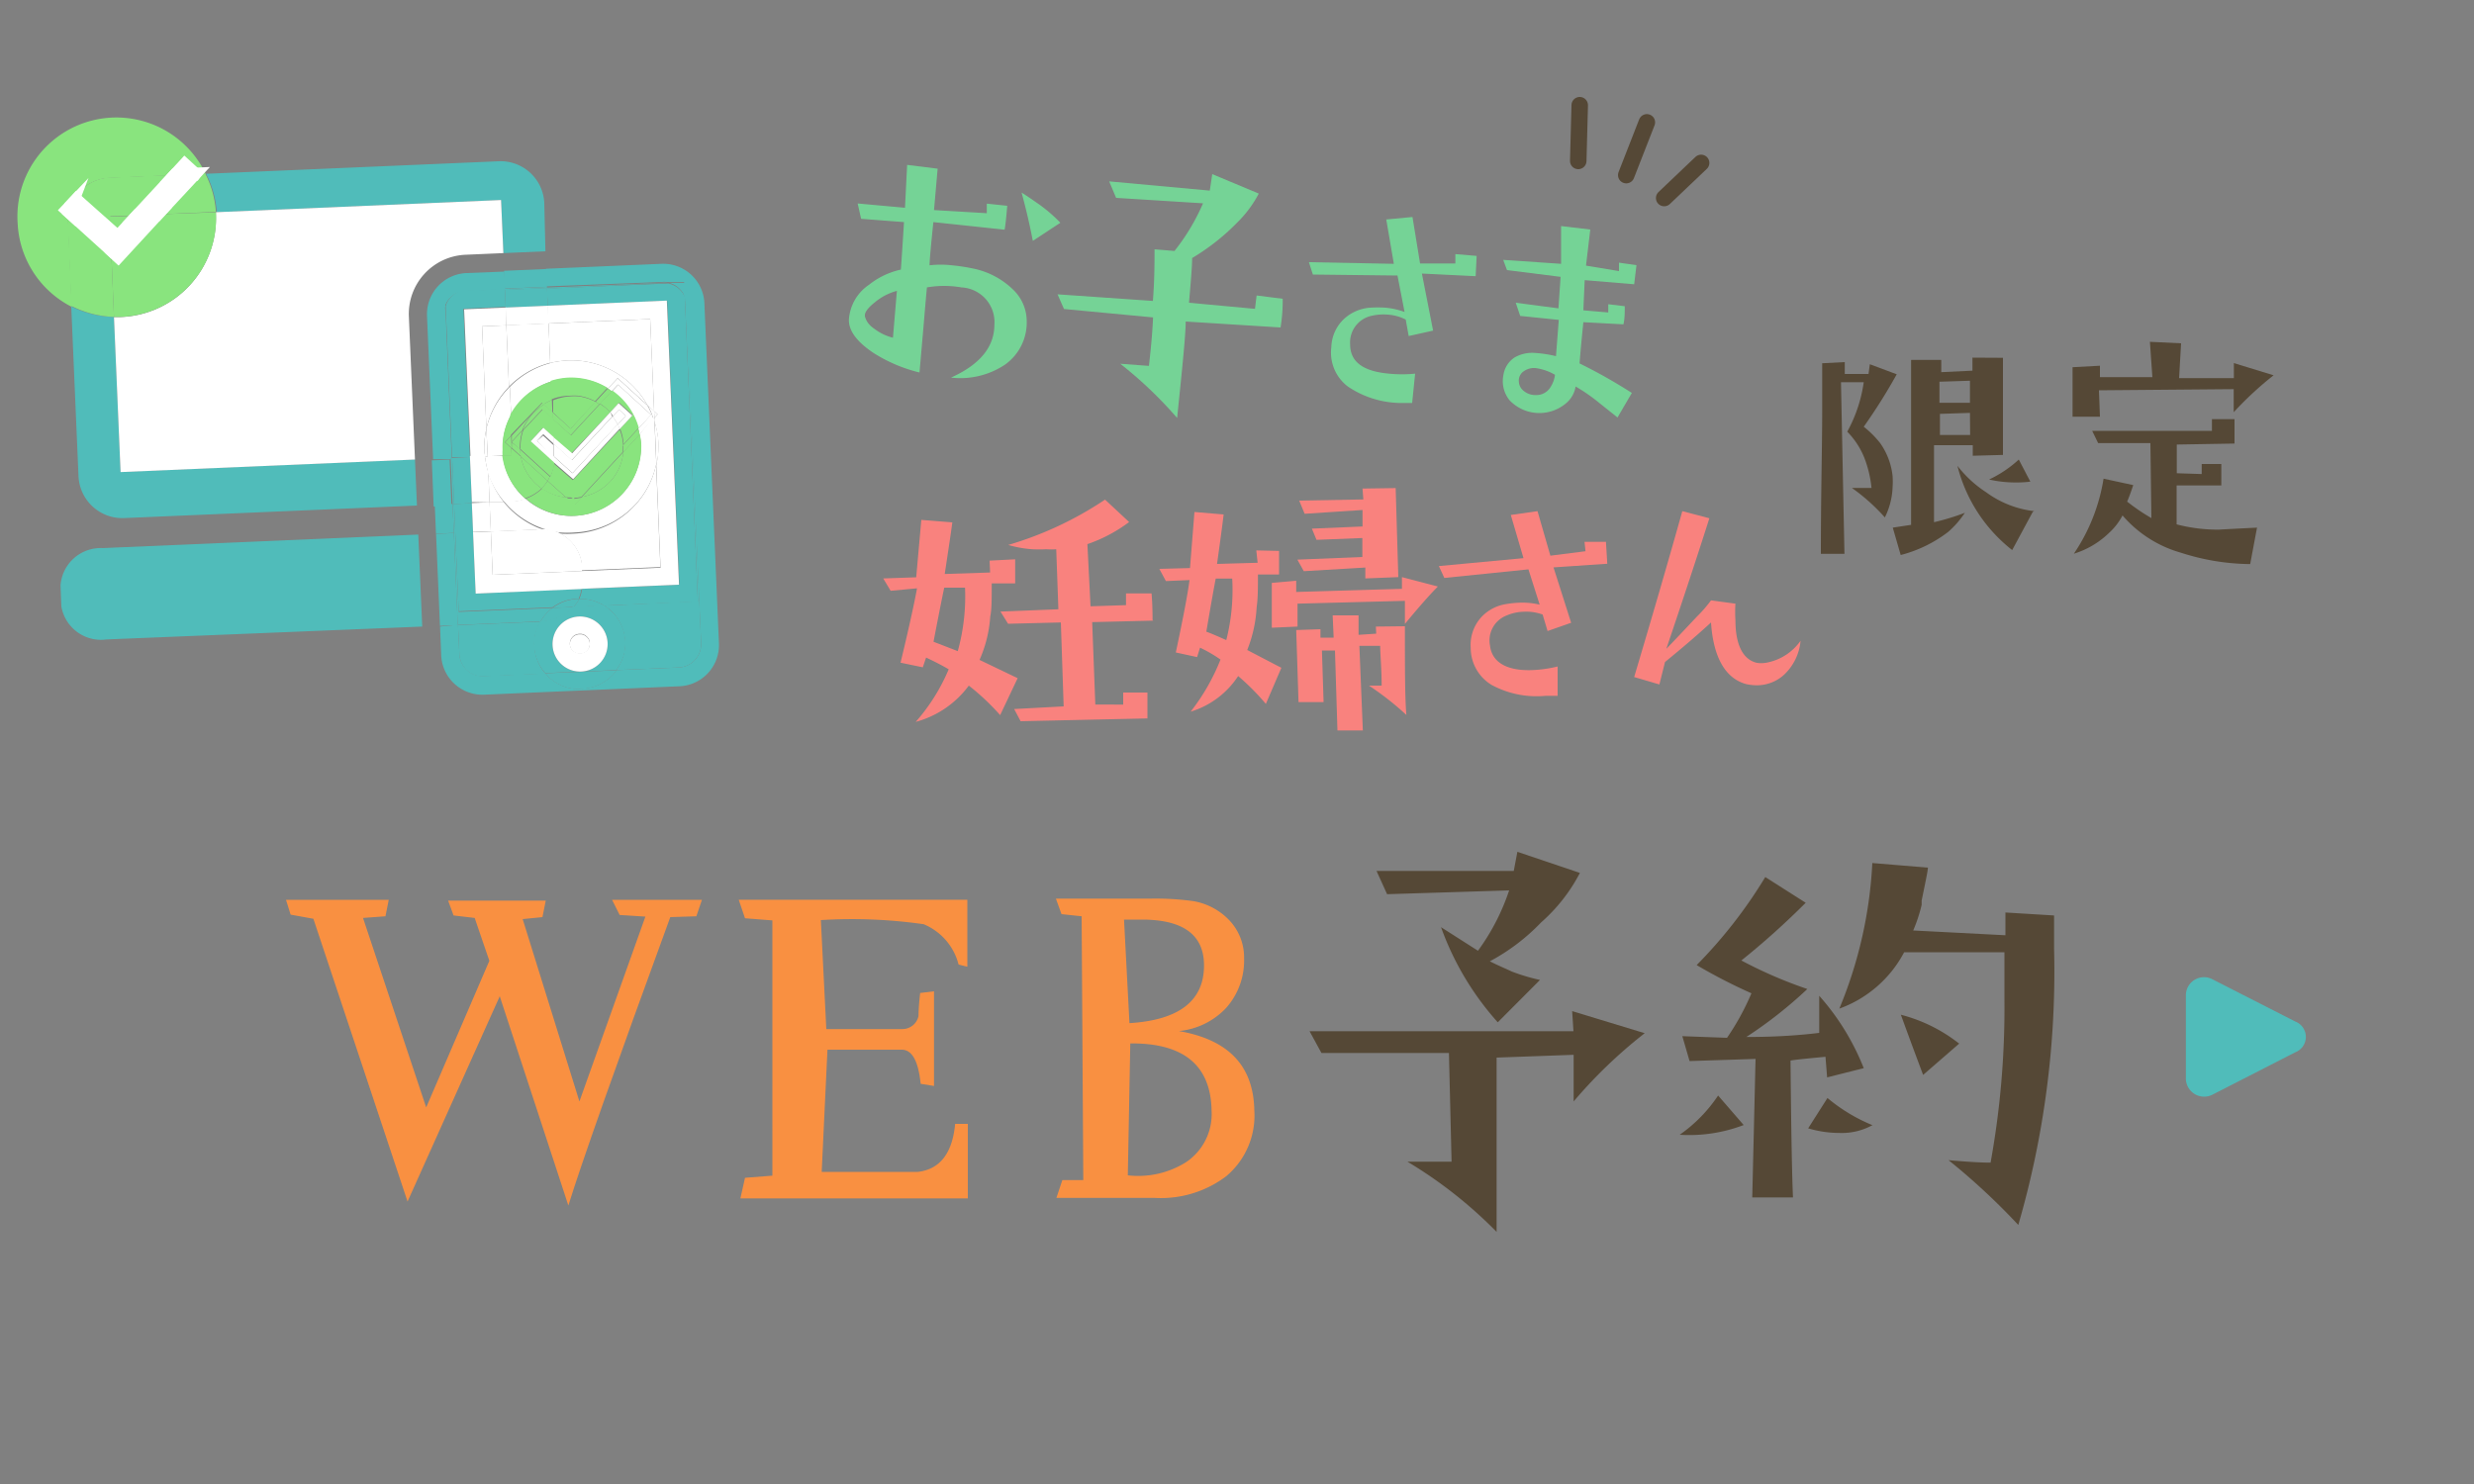 <svg xmlns="http://www.w3.org/2000/svg" viewBox="0 0 150 90"><rect x="0" y="0" width="150" height="90" fill="#808080" stroke="none"/><defs><style>.cls-1{fill:#ccc;opacity:0;}.cls-2{fill:#75d396;}.cls-3{fill:#f9827e;}.cls-4{fill:none;stroke:#554836;stroke-linecap:round;stroke-width:1px;}.cls-10,.cls-4{stroke-miterlimit:10;}.cls-5{fill:#f99041;}.cls-6{fill:#554836;}.cls-7{fill:#50bcba;}.cls-10,.cls-8{fill:#fff;}.cls-9{fill:#89e47e;}.cls-10{stroke:#fff;stroke-width:0.8px;}</style></defs><g id="レイヤー_2" data-name="レイヤー 2"><g id="header"><rect class="cls-1" width="150" height="90"/><path class="cls-2" d="M62.25,19.45a3.13,3.13,0,0,1-1.31,2.66,4.87,4.87,0,0,1-3.28.79c1.75-.79,2.62-1.85,2.63-3.19a2.11,2.11,0,0,0-2-2.28,6.11,6.11,0,0,0-2.09,0c-.05.53-.12,1.34-.21,2.41-.15,1.73-.23,2.64-.24,2.75A9.3,9.3,0,0,1,53,21.43c-1-.66-1.55-1.34-1.53-2.05a2.76,2.76,0,0,1,1.22-2.11,4.72,4.72,0,0,1,1.93-.92c.06-.81.12-1.77.19-2.88l-2.6-.2L52,12.34l2.87.26L55,10l1.85.23-.22,2.51,3.2.19,0-.58,1.24.13c-.07.85-.13,1.33-.16,1.45l-4.32-.46c-.15,1.46-.23,2.33-.23,2.62a5.85,5.85,0,0,1,1.35,0,11,11,0,0,1,1.26.19,4.84,4.84,0,0,1,2.46,1.29A2.65,2.65,0,0,1,62.25,19.45Zm-7.87-1.81a3.47,3.47,0,0,0-1.32.68c-.47.37-.68.67-.61.9s.2.48.59.74a3,3,0,0,0,1.1.52Zm9.91-4.13-1.67,1.1c-.2-1.06-.43-2-.68-2.93.32.2.61.4.88.59A9,9,0,0,1,64.29,13.51Z"/><path class="cls-2" d="M77.64,19.86l-5.75-.36c0,.78-.2,2.74-.52,5.85a24.71,24.71,0,0,0-3.45-3.29l1.74.13c.14-1.21.22-2.19.25-2.94l-5.4-.51-.39-.89,5.78.4C70,17,70,15.92,70,15.12l1.21.1a12.72,12.72,0,0,0,1.73-2.89L67.67,12l-.42-1,6.1.56.15-1,2.82,1.18A7.07,7.07,0,0,1,75,13.51a13.41,13.41,0,0,1-2.72,2.14c0,.51-.08,1.42-.19,2.71l4,.37.1-.81,1.58.2A9.8,9.8,0,0,1,77.64,19.86Z"/><path class="cls-2" d="M89.47,16.75l-3.26-.16.68,3.46-1.48.33-.18-1a2.81,2.81,0,0,0-1.1-.3,3.16,3.16,0,0,0-1.08.1,1.65,1.65,0,0,0-1.19,1.71c0,1.05.78,1.63,2.35,1.77a7.88,7.88,0,0,0,1.59,0l-.18,1.78c-.25,0-.5,0-.73,0a5.82,5.82,0,0,1-3.17-1,2.58,2.58,0,0,1-1-2.39,2.43,2.43,0,0,1,.85-1.78,2.62,2.62,0,0,1,1.49-.61,7.31,7.31,0,0,1,.94,0,4.59,4.59,0,0,1,1.16.26l-.43-2.21-5.13-.06-.24-.75,5.15.1-.46-2.69,1.59-.15.46,2.82,2.14,0v-.57l1.29.11Z"/><path class="cls-2" d="M98.94,23.83l-.87,1.49-1.25-1a10.47,10.47,0,0,0-1.29-.88,1.66,1.66,0,0,1-.56,1,2.5,2.5,0,0,1-3.44-.16,1.84,1.84,0,0,1-.38-1.52,1.55,1.55,0,0,1,.68-1.08A2.14,2.14,0,0,1,93,21.4a7.37,7.37,0,0,1,1.34.2l.17-2.2-2.34-.24-.27-.8,2.59.34.13-1.91-3.25-.41-.23-.62,3.51.24,0-2.29,1.77.21-.26,2.19,2,.33,0-.51,1.06.15-.14,1.16-3-.25L96,18.82l1.51.13,0-.5,1,.12c0,.4,0,.76-.08,1.1L96,19.54c-.1,1-.18,1.82-.23,2.5A32.28,32.28,0,0,1,98.94,23.83Zm-4.66-1.1a3.15,3.15,0,0,0-1.07-.39,1.06,1.06,0,0,0-.8.16.68.68,0,0,0-.32.66.75.75,0,0,0,.31.56,1.11,1.11,0,0,0,.73.24,1,1,0,0,0,.85-.44A1.76,1.76,0,0,0,94.28,22.73Z"/><path class="cls-3" d="M61.55,33.92c0,.5,0,1,0,1.46l-1.42,0c0,.92,0,1.61-.09,2a7.72,7.72,0,0,1-.65,2.64l2.31,1.11-1.06,2.24a14.35,14.35,0,0,0-1.9-1.79,5.92,5.92,0,0,1-3.22,2.2,11.64,11.64,0,0,0,2-3.19c-.46-.27-.92-.5-1.37-.71l-.2.59-1.35-.28c.53-2.19.85-3.69,1-4.51L54,35.83l-.45-.75,2-.07.31-3.48,1.88.15c-.08.63-.24,1.67-.46,3.13l2.75-.09L60,34Zm-3,1.72H57.25c-.11.51-.33,1.61-.65,3.28l1.47.57A12.39,12.39,0,0,0,58.51,35.64Zm11.37,2-3.7.09.19,5H68.1V42h1.47c0,.3,0,.82,0,1.57l-7.69.17L61.49,43l3-.16-.17-5.09-3.2.08-.46-.74,3.51-.14-.13-3.64a3.61,3.61,0,0,1-.59,0,8.68,8.68,0,0,1-.88,0,7,7,0,0,1-1.44-.26A21.41,21.41,0,0,0,67,30.3l1.46,1.36A9.12,9.12,0,0,1,65.93,33l.19,3.77,2.15-.07v-.71l1.55,0Q69.88,36.67,69.88,37.6Z"/><path class="cls-3" d="M77.55,33.41c0,.48,0,1,0,1.43l-1.28,0c0,.8,0,1.46-.08,2a8.11,8.11,0,0,1-.57,2.58l2.07,1.08-.94,2.19A14.53,14.53,0,0,0,75.07,41a5.26,5.26,0,0,1-2.88,2.16A12.75,12.75,0,0,0,74,40a8.31,8.31,0,0,0-1.24-.72l-.18.57-1.29-.28c.45-2.12.73-3.59.83-4.39l-1.43.06-.4-.74,1.86-.05.27-3.4,1.77.15c-.07.62-.21,1.63-.4,3l2.46-.07-.08-.75Zm-2.84,1.68h-1c-.1.51-.29,1.58-.57,3.22.23.08.63.25,1.21.51A12.35,12.35,0,0,0,74.71,35.09Zm12.47.48c-.48.48-1.15,1.24-2,2.27l0-1.4-6.51.17V38l-1.56.07c0-1.07,0-2,0-2.72l1.48-.13v.68L85,35.71,85,35Zm-2,2.41c0,2.55,0,4.34.09,5.38A17.75,17.75,0,0,0,83,41.58c.48,0,.74,0,.77,0,0-1-.08-1.78-.09-2.41H82.42l.21,5.13H81.09l-.15-4.85-.79,0,.1,3.13H78.73l-.14-4.37,1.47-.05,0,.51h.8l-.06-1.35,1.57,0,0,1.18,1.07-.07L83.42,38Zm-.56-8.38.16,5.4-2,.08,0-.66-3.73.22-.39-.7,3.94-.16,0-1.15-2.78.11-.28-.68,3.07-.13,0-1-3.51.23-.33-.8,3.89-.07-.05-.66Z"/><path class="cls-3" d="M97.45,34.19l-3.26.22,1.07,3.36-1.43.5-.3-1a2.89,2.89,0,0,0-1.13-.17,2.79,2.79,0,0,0-1.06.23,1.62,1.62,0,0,0-1,1.82c.11,1,1,1.54,2.53,1.49a7.68,7.68,0,0,0,1.57-.22l0,1.78c-.25,0-.49,0-.73,0a5.74,5.74,0,0,1-3.27-.66,2.62,2.62,0,0,1-1.27-2.25,2.5,2.5,0,0,1,.65-1.87,2.59,2.59,0,0,1,1.41-.77,6.42,6.42,0,0,1,.93-.1,4.5,4.5,0,0,1,1.19.12l-.68-2.14-5.1.52-.33-.72,5.13-.48-.77-2.62L93.22,31,94,33.7l2.13-.27-.06-.57,1.3,0Z"/><path class="cls-3" d="M109.17,38.86a3.22,3.22,0,0,1-1,2.06,2.44,2.44,0,0,1-1.62.64,2.93,2.93,0,0,1-.67-.07c-1.24-.33-2-1.58-2.14-3.74q-1.08,1-2.79,2.4l-.34,1.36-1.53-.45Q100.77,35.39,102,31l1.64.43q-1,3.15-2.61,7.92c.62-.64,1.23-1.29,1.84-1.94a8.15,8.15,0,0,0,.87-1l1.48.2a7.8,7.8,0,0,0,0,1c0,1.55.49,2.41,1.31,2.59a1.81,1.81,0,0,0,.51,0A3.25,3.25,0,0,0,109.17,38.86Z"/><line class="cls-4" x1="95.69" y1="9.76" x2="95.78" y2="6.38"/><line class="cls-4" x1="98.6" y1="10.62" x2="99.85" y2="7.42"/><line class="cls-4" x1="100.9" y1="12.01" x2="103.14" y2="9.88"/><path class="cls-5" d="M42.56,54.57l-.34,1-1.58.05q-5,13.68-6.18,17.49L30.3,60.42,24.71,72.87,19,55.72l-1.38-.25-.28-.9h6.23l-.2,1-1.36.1,3.83,11.49,3.83-8.89-.89-2.6-1.28-.15-.33-.9h5.92l-.2,1-1.2.12L35.13,66.8l4-11.21-1.56-.1-.46-.92Z"/><path class="cls-5" d="M58.65,58.63l-.53-.13A3.61,3.61,0,0,0,56,56.05a30.73,30.73,0,0,0-6.23-.25l.33,6.61,4.59,0a1,1,0,0,0,1-.79c0-.07,0-.53.1-1.4l.84-.1v5.74l-.81-.13c-.14-1.38-.52-2.07-1.15-2.07h-4.5l-.35,7.41h5.84q2-.24,2.25-2.91l.77,0,0,4.52H44.89l.28-1.25,1.66-.13V55.82l-1.66-.13-.38-1.12H58.65Z"/><path class="cls-5" d="M76.05,67.34a4.8,4.8,0,0,1-1.71,4,6.56,6.56,0,0,1-4.29,1.31h-6l.36-1.08h1.27l-.1-16-1.22-.13-.34-.94,5.72,0a16.68,16.68,0,0,1,2.61.15,3.92,3.92,0,0,1,2.22,1.2,3.28,3.28,0,0,1,.86,2.28,4.32,4.32,0,0,1-1.09,3,4.52,4.52,0,0,1-2.86,1.4C74.51,63.06,76,64.66,76.05,67.34ZM73,58.55q0-2.77-3.75-2.78c-.35,0-.71,0-1.1,0l.33,6.28Q73,61.77,73,58.55Zm-4.47,4.73-.15,8a5.46,5.46,0,0,0,3.52-.79,3.51,3.51,0,0,0,1.56-3.11C73.42,64.61,71.77,63.24,68.49,63.28Z"/><path class="cls-6" d="M99.72,62.66a29.17,29.17,0,0,0-4.31,4.14l0-2.83-4.67.17,0,6.72v3.85a27,27,0,0,0-5.41-4.26c1.17,0,2.06,0,2.68,0l-.16-6.59H80.12l-.72-1.32,16,0-.08-1.22Zm-3.93-9.72a10.32,10.32,0,0,1-2.35,3,12.35,12.35,0,0,1-3.11,2.36c.51.26,1,.46,1.33.62a11.79,11.79,0,0,0,1.71.51L90.81,62a17.47,17.47,0,0,1-3.44-5.77l2.24,1.43A13.3,13.3,0,0,0,91.5,54l-7.4.23-.64-1.41,8.32,0L92,51.66Z"/><path class="cls-6" d="M105.72,68.23a9.25,9.25,0,0,1-3.88.59,9,9,0,0,0,2.33-2.38ZM113,64.78l-2.22.56-.1-1.25c-1.16.11-1.86.18-2.12.23q.06,6.33.15,8.3h-2.47l.2-8.4-4,.13L102,62.84l2.71.1a15.21,15.21,0,0,0,1.48-2.7,33.22,33.22,0,0,1-3.32-1.71,28.87,28.87,0,0,0,4.16-5.34l2.45,1.56a47.41,47.41,0,0,1-3.9,3.5,26.79,26.79,0,0,0,4,1.73,26.22,26.22,0,0,1-3.7,2.91c2,0,3.45-.13,4.42-.25l0-2.25A14.75,14.75,0,0,1,113,64.78Zm.54,3.45a3.85,3.85,0,0,1-2,.48,6.69,6.69,0,0,1-1.91-.28l1.17-1.84A10.34,10.34,0,0,0,113.51,68.23Zm11-12.71c0,.39,0,1,0,2a55.12,55.12,0,0,1-2.17,16.77,40.51,40.51,0,0,0-4.23-3.93q1.68.15,2.55.15a52.51,52.51,0,0,0,.84-9.87c0-1.09,0-2.05,0-2.89h-6.08a7.21,7.21,0,0,1-3.93,3.42,26.42,26.42,0,0,0,2-8.83l3.37.28c0,.17-.14.83-.38,2l0,.26a9.64,9.64,0,0,1-.51,1.55l5.59.29V55.34Zm-5.74,7.76-2.2,1.91c-.3-.8-.75-2-1.35-3.65A9.56,9.56,0,0,1,118.77,63.28Z"/><path class="cls-7" d="M132.53,65.44V60.33a1.1,1.1,0,0,1,1.63-.93l5,2.55a1,1,0,0,1,0,1.87l-5,2.56A1.11,1.11,0,0,1,132.53,65.44Z"/><path class="cls-7" d="M30.38,12.13l.14,3.22,2.55-.11L33,12.31a2.65,2.65,0,0,0-2.76-2.53l-17.75.76a5.86,5.86,0,0,1,.65,2.33Z"/><path class="cls-7" d="M7.31,28.62l-.4-9.4a6.11,6.11,0,0,1-2.59-.64l.44,10.3a2.66,2.66,0,0,0,2.76,2.54l17.76-.76-.12-2.8Z"/><path class="cls-7" d="M6.22,33.24a2.44,2.44,0,0,0-2.55,2.27l.05,1.27a2.44,2.44,0,0,0,2.74,2L25.6,38l-.24-5.58Z"/><path class="cls-8" d="M28.22,15.45l2.3-.1-.14-3.22-17.29.74s0,.08,0,.13a6,6,0,0,1-5.78,6.23H6.91l.4,9.4,17.85-.76-.37-8.68A3.59,3.59,0,0,1,28.22,15.45Z"/><path class="cls-9" d="M4.19,12.83l-.11-.1.19-.2a2.62,2.62,0,0,1,2.37-1.74l4-.17L11.2,10l.6.54,0,0,.67,0a6,6,0,0,0-11.4,3,6,6,0,0,0,3.28,5.07l-.21-5A2.45,2.45,0,0,1,4.19,12.83Z"/><path class="cls-9" d="M9.5,13l3.59-.15a5.86,5.86,0,0,0-.65-2.33l-.67,0Z"/><path class="cls-9" d="M6.91,19.22l-.17-4.08L4.19,12.83a2.45,2.45,0,0,0-.08.72l.21,5A6.11,6.11,0,0,0,6.91,19.22Z"/><path class="cls-9" d="M6.69,14l0-.88,1.71-.07,2.27-2.45-4,.17a2.62,2.62,0,0,0-2.37,1.74l.36-.39Z"/><polygon class="cls-9" points="6.69 14.02 7.12 14.41 8.36 13.07 6.65 13.14 6.69 14.02"/><path class="cls-9" d="M13.1,13c0-.05,0-.09,0-.13L9.5,13,7.17,15.54l-.43-.4.17,4.08h.41A6,6,0,0,0,13.1,13Z"/><polygon class="cls-10" points="11.79 10.54 11.2 10 10.63 10.62 11.77 10.57 11.79 10.54"/><path class="cls-10" d="M4.08,12.73l.11.1a1.47,1.47,0,0,1,.08-.3Z"/><polygon class="cls-10" points="9.49 13.02 11.77 10.57 10.63 10.62 8.36 13.07 9.49 13.02"/><path class="cls-10" d="M4.63,12.14l-.36.39a1.47,1.47,0,0,0-.08.3l2.55,2.31,0-1.12Z"/><polygon class="cls-10" points="9.49 13.02 8.36 13.07 7.12 14.41 6.69 14.02 6.74 15.14 7.17 15.54 9.49 13.02"/><path class="cls-7" d="M36.63,36.73A3.68,3.68,0,0,1,37,37a2.72,2.72,0,0,1,.9,1.91,2.68,2.68,0,0,1-.54,1.73l3.77-.16A1.42,1.42,0,0,0,42.51,39l-.88-20.57a1.65,1.65,0,0,0-.11-.5l.79,18.53Z"/><rect class="cls-7" x="27.48" y="30.56" width="0.09" height="1.77" transform="translate(-1.31 1.2) rotate(-2.43)"/><path class="cls-7" d="M40.53,17.15c-.05,0-.08,0-.13,0a1,1,0,0,0-.25,0l-7,.29v.07Z"/><path class="cls-7" d="M32.4,39.18a2.58,2.58,0,0,1,.37-1.48h0l-5,.21.08,1.74a1.4,1.4,0,0,0,.46,1,1.38,1.38,0,0,0,1,.37l3.77-.16A2.67,2.67,0,0,1,32.4,39.18Z"/><rect class="cls-7" x="30.61" y="17.45" width="2.56" height="0.07" transform="translate(-0.74 1.42) rotate(-2.51)"/><rect class="cls-7" x="27.38" y="27.77" width="0.09" height="2.8" transform="translate(-1.21 1.19) rotate(-2.43)"/><path class="cls-7" d="M32.77,37.7a2.64,2.64,0,0,1,.73-.83l-5.69.24-.21-4.79h-.08l.23,5.58,5-.21Z"/><path class="cls-7" d="M27,18.6a1.27,1.27,0,0,0-.07.48l.37,8.69h.09Z"/><path class="cls-7" d="M27.9,17.69l2.71-.12V17.5l-2.3.1A1.43,1.43,0,0,0,27.9,17.69Z"/><rect class="cls-7" x="26.4" y="30.59" width="1.08" height="1.76" transform="translate(-1.33 1.18) rotate(-2.46)"/><path class="cls-7" d="M40.15,17.1a1,1,0,0,1,.25,0c.05,0,.08,0,.13,0l.95,0,0,.85a1.65,1.65,0,0,1,.11.5L42.51,39a1.42,1.42,0,0,1-1.36,1.48l-3.77.16c-.06.08-.12.17-.19.25a2.74,2.74,0,0,1-1.92.88,2.68,2.68,0,0,1-.49,0,2.74,2.74,0,0,1-1.49-.69c-.08-.08-.14-.16-.21-.24L29.31,41a1.38,1.38,0,0,1-1-.37,1.4,1.4,0,0,1-.46-1l-.08-1.74L26.68,38l.07,1.74a2.5,2.5,0,0,0,2.61,2.39l11.83-.51a2.5,2.5,0,0,0,2.4-2.6l-.88-20.57A2.5,2.5,0,0,0,40.1,16l-7,.3,0,1.07Z"/><rect class="cls-7" x="26.3" y="27.79" width="1.08" height="2.8" transform="matrix(1, -0.04, 0.04, 1, -1.23, 1.18)"/><rect class="cls-7" x="30.58" y="16.37" width="2.56" height="1.08" transform="translate(-0.69 1.37) rotate(-2.44)"/><rect class="cls-7" x="26.56" y="32.35" width="1.08" height="5.59" transform="translate(-1.47 1.18) rotate(-2.43)"/><path class="cls-7" d="M27,19.08A1.27,1.27,0,0,1,27,18.6l0-.87.92,0a1.43,1.43,0,0,1,.41-.09l2.3-.1-.05-1.07-2.3.09a2.5,2.5,0,0,0-2.39,2.61l.37,8.68,1.08,0Z"/><rect class="cls-7" x="27.57" y="30.54" width="1.08" height="1.76" transform="translate(-1.31 1.22) rotate(-2.43)"/><path class="cls-7" d="M33.21,18.54l7.24-.31.74,17.23-5.9.25a1.85,1.85,0,0,1-.17.61,2.75,2.75,0,0,1,1.51.41l5.68-.24L41.52,18a1.42,1.42,0,0,0-1-.81l-7.36.31Z"/><rect class="cls-7" x="30.63" y="17.52" width="2.56" height="1.08" transform="translate(-0.74 1.38) rotate(-2.45)"/><rect class="cls-7" x="27.47" y="27.74" width="1.08" height="2.8" transform="translate(-1.22 1.23) rotate(-2.46)"/><path class="cls-7" d="M28.68,32.28l-1.08,0,.21,4.79,5.69-.24A2.75,2.75,0,0,1,35,36.31h.08a1.85,1.85,0,0,0,.17-.61L28.84,36Z"/><path class="cls-7" d="M28.49,27.72l-.39-9,2.56-.11-.05-1.08-2.71.12a1.4,1.4,0,0,0-.88.91l.39,9.16Z"/><path class="cls-7" d="M41.52,18l0-.85-.95,0A1.42,1.42,0,0,1,41.52,18Z"/><path class="cls-7" d="M27.9,17.69l-.92,0,0,.87A1.4,1.4,0,0,1,27.9,17.69Z"/><path class="cls-7" d="M37.92,38.94A2.72,2.72,0,0,0,37,37a3.68,3.68,0,0,0-.39-.3l-1.86.08a2.9,2.9,0,0,1-2,.89,2.58,2.58,0,0,0-.37,1.48,2.67,2.67,0,0,0,.68,1.67l4.3-.18A2.68,2.68,0,0,0,37.92,38.94Zm-2.69,1.79A1.67,1.67,0,1,1,36.84,39,1.69,1.69,0,0,1,35.23,40.73Z"/><path class="cls-7" d="M32.77,37.7a2.9,2.9,0,0,0,2-.89l-1.27.06A2.64,2.64,0,0,0,32.77,37.7Z"/><path class="cls-7" d="M33.29,41.09a2.74,2.74,0,0,0,1.49.69,2.68,2.68,0,0,0,.49,0,2.74,2.74,0,0,0,1.92-.88c.07-.08.13-.17.19-.25l-4.3.18C33.15,40.93,33.21,41,33.29,41.09Z"/><path class="cls-7" d="M36.63,36.73a2.75,2.75,0,0,0-1.51-.41,2.09,2.09,0,0,1-.35.49Z"/><path class="cls-7" d="M33.5,36.87l1.27-.06a2.09,2.09,0,0,0,.35-.49H35A2.75,2.75,0,0,0,33.5,36.87Z"/><path class="cls-8" d="M34.87,32.36a6,6,0,0,1-.95,0,5.28,5.28,0,0,1-3.35-1.88l-.89,0,.08,1.76,2.76-.12a2.45,2.45,0,0,1,2.74,2l0,.47,4.78-.2-.26-6.22a5.19,5.19,0,0,1-1.26,2.45A5.34,5.34,0,0,1,34.87,32.36Z"/><path class="cls-8" d="M34.42,21.86a5.28,5.28,0,0,1,4.83,2.71l.41.37-.24-5.59-6.16.27.1,2.39A6.15,6.15,0,0,1,34.42,21.86Z"/><path class="cls-8" d="M39.69,25.57v-.23l-.06.06C39.64,25.46,39.67,25.51,39.69,25.57Z"/><path class="cls-8" d="M33.36,22l-.1-2.39-2.56.11.16,3.73A5.39,5.39,0,0,1,33.36,22Z"/><path class="cls-8" d="M29.61,28.65l.07,1.82.89,0A5.12,5.12,0,0,1,29.61,28.65Z"/><path class="cls-8" d="M32.52,32.11l-2.76.12.11,2.63,5.41-.23,0-.47A2.45,2.45,0,0,0,32.52,32.11Z"/><path class="cls-8" d="M29.49,26a5.26,5.26,0,0,1,1.37-2.54l-.16-3.73-1.47.06Z"/><rect class="cls-8" x="28.64" y="30.49" width="1.08" height="1.76" transform="translate(-1.31 1.27) rotate(-2.45)"/><path class="cls-8" d="M39.42,19.35l.24,5.59.21.19-.19.21v.23a5.14,5.14,0,0,1,.24,1.31,5.32,5.32,0,0,1-.13,1.33l.26,6.22-4.78.2,0,.8a2.4,2.4,0,0,1,0,.28l5.9-.25-.74-17.23-7.24.31,0,1.08Z"/><path class="cls-8" d="M29.68,30.47l-.07-1.82a4.52,4.52,0,0,1-.2-1l-.92,0,.12,2.8Z"/><rect class="cls-8" x="30.68" y="18.59" width="2.56" height="1.08" transform="translate(-0.79 1.39) rotate(-2.45)"/><path class="cls-8" d="M35.28,34.63l-5.41.23-.11-2.63-1.08.05L28.84,36l6.45-.28a2.4,2.4,0,0,0,0-.28Z"/><path class="cls-8" d="M29.36,27.33A5.36,5.36,0,0,1,29.49,26l-.26-6.21,1.47-.06,0-1.08-2.56.11.39,9,.92,0A2.11,2.11,0,0,1,29.36,27.33Z"/><path class="cls-8" d="M34.47,22.94a4.21,4.21,0,0,1,2.39.62l.59-.63,1.8,1.64a5.28,5.28,0,0,0-4.83-2.71,6.15,6.15,0,0,0-1.06.15l0,1.13A4.14,4.14,0,0,1,34.47,22.94Z"/><path class="cls-8" d="M38.77,26.33a3.76,3.76,0,0,1,.09.6,4.22,4.22,0,0,1-7,3.31,2.65,2.65,0,0,1-.8.17l-.5,0a5.28,5.28,0,0,0,3.35,1.88,6,6,0,0,0,.95,0,5.34,5.34,0,0,0,3.67-1.7,5.19,5.19,0,0,0,1.26-2.45l-.11-2.64c0-.06,0-.11-.07-.17Z"/><path class="cls-8" d="M30.57,30.43l.5,0a2.65,2.65,0,0,0,.8-.17,4.11,4.11,0,0,1-1.38-2.61l-.92,0,0,1A5.12,5.12,0,0,0,30.57,30.43Z"/><path class="cls-8" d="M33.41,23.14l0-1.13a5.39,5.39,0,0,0-2.5,1.45l.08,1.71A4.17,4.17,0,0,1,33.41,23.14Z"/><path class="cls-8" d="M30.49,27.63a1.86,1.86,0,0,1,0-.34,4,4,0,0,1,.5-2.12l-.08-1.71A5.26,5.26,0,0,0,29.49,26l.08,1.67Z"/><path class="cls-8" d="M39.93,26.88a5.14,5.14,0,0,0-.24-1.31l.11,2.64A5.32,5.32,0,0,0,39.93,26.88Z"/><path class="cls-8" d="M29.41,27.68a4.52,4.52,0,0,0,.2,1l0-1Z"/><path class="cls-8" d="M29.49,26a5.36,5.36,0,0,0-.13,1.33,2.11,2.11,0,0,0,.05.35h.16Z"/><path class="cls-8" d="M39.62,25.4l.06-.06,0-.4-.41-.37A4.77,4.77,0,0,1,39.62,25.4Z"/><polygon class="cls-8" points="39.87 25.13 39.66 24.94 39.68 25.34 39.87 25.13"/><path class="cls-8" d="M36.86,23.56l.23.17.38-.41,2,1.83L38.7,26a3.4,3.4,0,0,1,.07.34l.85-.93a4.77,4.77,0,0,0-.37-.83l-1.8-1.64Z"/><path class="cls-8" d="M38.7,26l.78-.84-2-1.83-.38.41A4.12,4.12,0,0,1,38.7,26Z"/><path class="cls-8" d="M35.24,38.47h-.11a.6.6,0,0,0-.58.61.58.58,0,0,0,.19.41.65.65,0,0,0,.44.16.62.62,0,0,0,.43-.2.57.57,0,0,0,.15-.42h0a.53.53,0,0,0-.19-.4A.57.57,0,0,0,35.24,38.47Z"/><path class="cls-8" d="M35.09,37.39A1.67,1.67,0,1,0,36.84,39,1.68,1.68,0,0,0,35.09,37.39ZM35.76,39a.57.57,0,0,1-.15.42.62.62,0,0,1-.43.2.65.65,0,0,1-.44-.16.58.58,0,0,1-.19-.41.6.6,0,0,1,.58-.61h.11a.57.57,0,0,1,.33.16.53.53,0,0,1,.19.4Z"/><path class="cls-9" d="M32.84,29.62a3.06,3.06,0,0,0,1.48.55l-1.12-1A2.71,2.71,0,0,1,32.84,29.62Z"/><path class="cls-9" d="M34.6,26l1.51-1.63a3.27,3.27,0,0,0-1-.33,3.58,3.58,0,0,0-.57,0,3.09,3.09,0,0,0-1,.24l0,.74Z"/><path class="cls-9" d="M37,29.2a3,3,0,0,0,.79-1.78l-2.51,2.72A3.19,3.19,0,0,0,37,29.2Z"/><path class="cls-9" d="M33.46,24.26a3,3,0,0,0-.5.26l.53.48Z"/><path class="cls-9" d="M31.58,27.69a3,3,0,0,0,1.26,1.93,2.71,2.71,0,0,0,.36-.46Z"/><path class="cls-9" d="M37,29.2a3.19,3.19,0,0,1-1.72.94l-.44.47-.48-.44a3.06,3.06,0,0,1-1.48-.55,2.73,2.73,0,0,1-1,.62,4.22,4.22,0,0,0,7-3.31,3.76,3.76,0,0,0-.09-.6l-1,1.09A3,3,0,0,1,37,29.2Z"/><path class="cls-9" d="M34.51,24a3.58,3.58,0,0,1,.57,0,3.27,3.27,0,0,1,1,.33l.75-.81a4.21,4.21,0,0,0-2.39-.62,4.14,4.14,0,0,0-1.06.2l.05,1.12A3.09,3.09,0,0,1,34.51,24Z"/><path class="cls-9" d="M32.86,24.42l.1.1a3,3,0,0,1,.5-.26l-.05-1.12a4.17,4.17,0,0,0-2.47,2l0,1.27Z"/><path class="cls-9" d="M32.84,29.62a3,3,0,0,1-1.26-1.93L31,27.18l0,.43-.55,0a4.11,4.11,0,0,0,1.38,2.61A2.73,2.73,0,0,0,32.84,29.62Z"/><path class="cls-9" d="M31,27.18l-.39-.36.36-.38,0-1.27a4,4,0,0,0-.5,2.12,1.86,1.86,0,0,0,0,.34l.55,0Z"/><path class="cls-9" d="M35.24,30.14l2.51-2.72a3.15,3.15,0,0,0,0-.44l-3,3.22C35,30.19,35.09,30.16,35.24,30.14Z"/><path class="cls-9" d="M33.33,28.9a1.26,1.26,0,0,1-.13.26l1.12,1a3.15,3.15,0,0,0,.44,0Z"/><path class="cls-9" d="M33.49,25l0,.39,1.11,1,1.73-1.87a2,2,0,0,0-.24-.16L34.6,26Z"/><path class="cls-9" d="M31.69,26.09l1.19-1.27.63.57,0-.39L33,24.52A3.17,3.17,0,0,0,31.69,26.09Z"/><path class="cls-9" d="M33.33,28.9l-1.81-1.65a2.22,2.22,0,0,0,.06.44l1.62,1.47A1.26,1.26,0,0,0,33.33,28.9Z"/><path class="cls-9" d="M36.35,24.53l.74-.8-.23-.17-.75.81A2,2,0,0,1,36.35,24.53Z"/><path class="cls-9" d="M34.78,30.22l0,0a3.15,3.15,0,0,1-.44,0l.48.44.44-.47c-.15,0-.29.05-.44.06Z"/><path class="cls-9" d="M37.78,27a3.15,3.15,0,0,1,0,.44l1-1.09A3.4,3.4,0,0,0,38.7,26Z"/><path class="cls-9" d="M31,26.81l.66-.72A3.17,3.17,0,0,1,33,24.52l-.1-.1-1.87,2,0,.74.56.51a2.22,2.22,0,0,1-.06-.44Z"/><polygon class="cls-9" points="30.63 26.82 31.02 27.18 30.99 26.44 30.63 26.82"/><path class="cls-9" d="M37.78,27a2.93,2.93,0,0,0-.21-.94l-2.84,3.06-1.15-1a2.46,2.46,0,0,1-.25.85l1.43,1.3h0l3-3.22h0Z"/><path class="cls-9" d="M33.51,25.39l0,1.12,1.11,1L37,25a3,3,0,0,0-.62-.5L34.62,26.4Z"/><path class="cls-9" d="M32.92,25.94l.63.57,0-1.12-.63-.57-1.19,1.27a3.15,3.15,0,0,0-.17,1.15h0l1.81,1.65a2.46,2.46,0,0,0,.25-.85l-1.42-1.29Z"/><path class="cls-9" d="M37,25l.54-.58.83.75-.77.83a2.93,2.93,0,0,1,.21.94h0l.92-1a4.12,4.12,0,0,0-1.61-2.26l-.74.8A3,3,0,0,1,37,25Z"/><path class="cls-9" d="M34.8,30.2h0l0,0Z"/><path class="cls-9" d="M31.69,26.09l-.66.72.49.44h0A3.15,3.15,0,0,1,31.69,26.09Z"/><path class="cls-8" d="M34.71,28.7l-1.11-1c0,.12,0,.24,0,.36l1.15,1L37.57,26a1.39,1.39,0,0,0-.12-.28Z"/><path class="cls-8" d="M33.55,26.51l0,.4,1.11,1,2.46-2.65A2,2,0,0,0,37,25l-2.31,2.49Z"/><path class="cls-8" d="M32.56,26.74l.38-.41.63.58,0-.4-.63-.57-.76.82,1.42,1.29c0-.12,0-.24,0-.36Z"/><path class="cls-8" d="M37.53,24.84l.41.38-.49.53a1.39,1.39,0,0,1,.12.28l.77-.83-.83-.75L37,25a2,2,0,0,1,.17.23Z"/><path class="cls-8" d="M33.6,27.69l1.11,1,2.74-2.95a2.71,2.71,0,0,0-.31-.49l-2.46,2.65-1.11-1,0,.74Zm2.65-1.06L34.7,28.31Z"/><path class="cls-8" d="M32.56,26.74l1,1v0l0-.74-.63-.58Z"/><path class="cls-8" d="M37.45,25.75l.49-.53-.41-.38-.39.42A2.71,2.71,0,0,1,37.45,25.75Z"/><path class="cls-6" d="M115,22.7a34.44,34.44,0,0,1-2,3.18,5.85,5.85,0,0,1,1,1,4.24,4.24,0,0,1,.75,2,4.87,4.87,0,0,1,0,.65,4.47,4.47,0,0,1-.47,1.85,11.81,11.81,0,0,0-2-1.79h1.19a6.88,6.88,0,0,0-.44-1.84A4.82,4.82,0,0,0,112,26.18a8.75,8.75,0,0,0,1-3h-1.38l.21,10.41H110.4c0-3.66.08-6.52.08-8.56,0-1.35,0-2.35,0-3l1.37-.07v.72h1.44l.08-.59Zm6.44-1c0,2.31,0,4.27,0,5.89l-1.83.05V27l-2.35,0v4.67a14.24,14.24,0,0,0,1.87-.57,5.74,5.74,0,0,1-1,1.15,8,8,0,0,1-2.89,1.41L114.76,32l1.11-.17,0-10,1.83,0v.74l1.89-.09,0-.79Zm-2,2.73,0-1.34-1.85.06c0,.1,0,.52,0,1.28Zm0,.61-1.82.06,0,1.28,1.83,0Zm3.81,6L122,33.36a9.39,9.39,0,0,1-3.32-5.11,7.08,7.08,0,0,0,1.75,1.61A6.09,6.09,0,0,0,123.34,31Zm-.15-1.83a6.87,6.87,0,0,1-.8.05,7.21,7.21,0,0,1-1.7-.18,7.08,7.08,0,0,0,1.8-1.21Z"/><path class="cls-6" d="M137.85,22.76A20.7,20.7,0,0,0,135.43,25c0-.63,0-1.1,0-1.4l-8.17.07.06,1.6h-1.66l0-3,1.66-.09v.69h3.18l-.15-2.14,1.89.09-.12,2.11,3.32,0,0-.91Zm-1,9.21-.42,2.24a14,14,0,0,1-4.2-.69,7.28,7.28,0,0,1-3.54-2.26,3.83,3.83,0,0,1-.83,1.07,5.28,5.28,0,0,1-2.12,1.25,11.27,11.27,0,0,0,1.8-4.55l1.8.39c-.16.48-.29.82-.37,1a12,12,0,0,0,1.47,1l-.06-4.55-3.17,0-.36-.74,7.26,0,0-.71h1.37v1.48l-3.5.06V28.7l1.51.05v-.61h1.19v1.3l-2.71,0,0,2.36a9.77,9.77,0,0,0,2.57.32C135.05,32.09,135.82,32.05,136.84,32Z"/></g></g></svg>